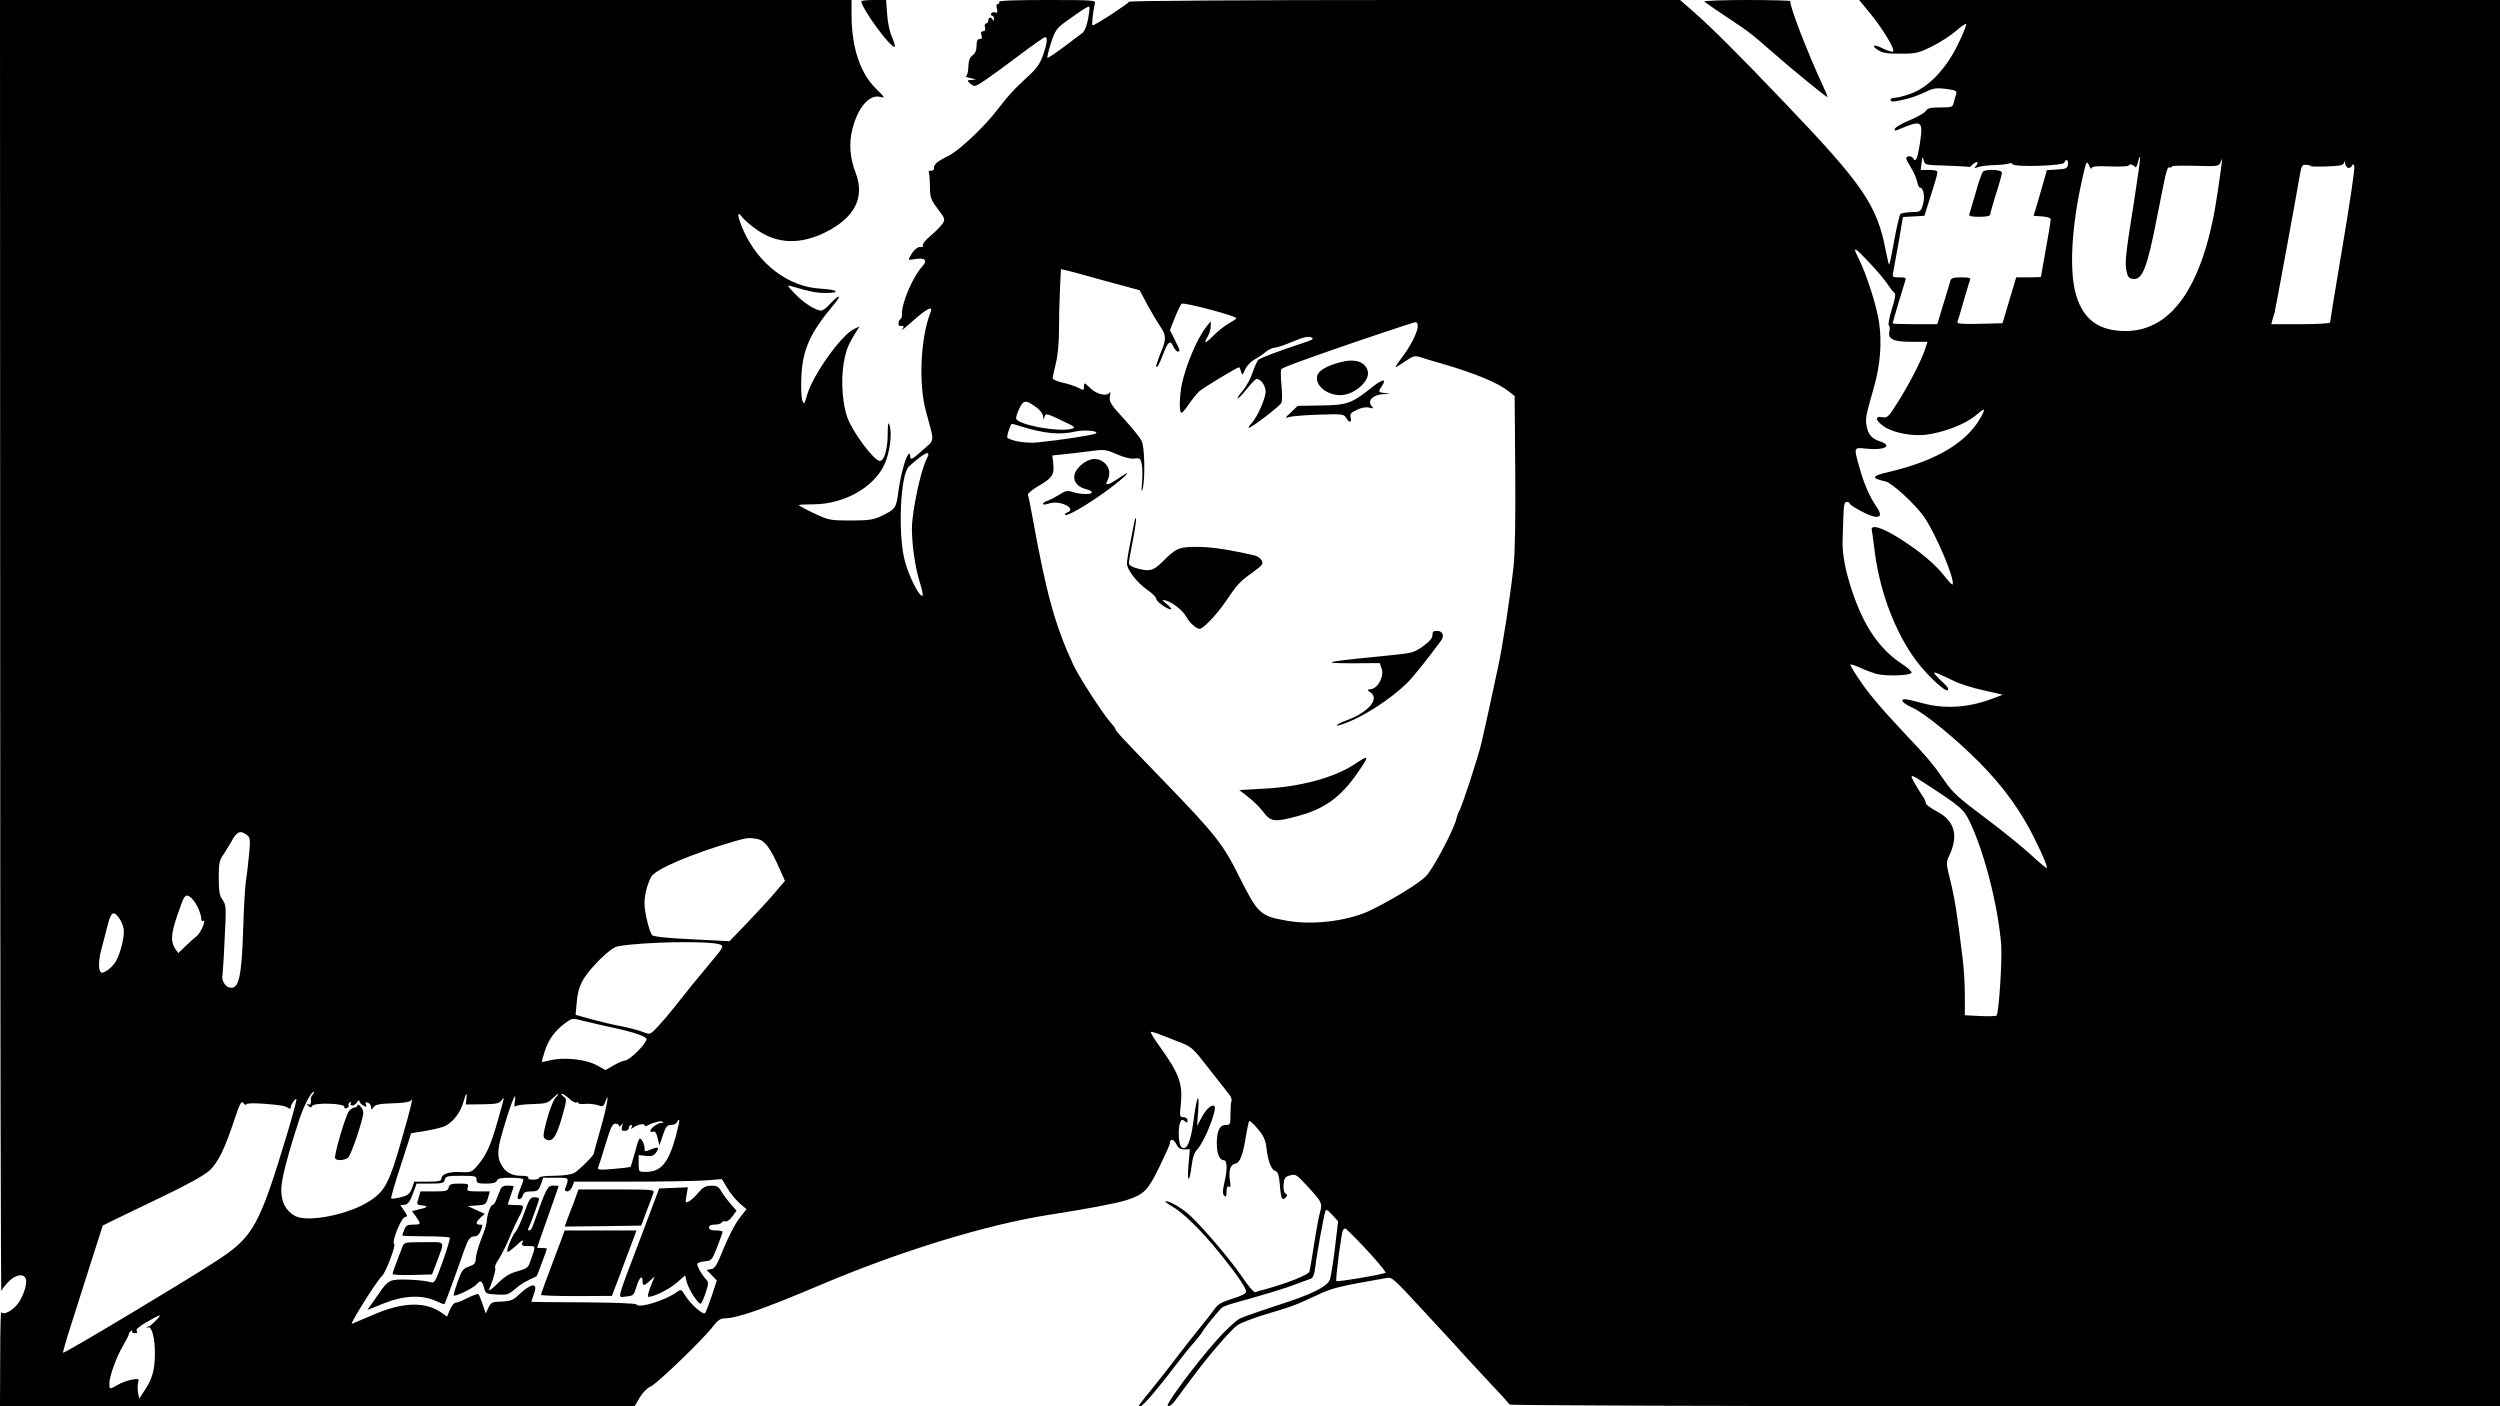 <?xml version="1.0" standalone="no"?>
<!DOCTYPE svg PUBLIC "-//W3C//DTD SVG 20010904//EN"
 "http://www.w3.org/TR/2001/REC-SVG-20010904/DTD/svg10.dtd">
<svg version="1.0" xmlns="http://www.w3.org/2000/svg"
 width="1280pt" height="720pt" viewBox="0 0 1280 720"
 preserveAspectRatio="xMidYMid meet">
<g transform="translate(0,720) scale(0.1,-0.1)"
fill="#000000" stroke="none">
<path d="M1 3888 c0 -1822 3 -3306 6 -3298 3 8 19 30 36 47 37 39 82 45 90 12
7 -27 -18 -98 -48 -132 -29 -33 -71 -52 -79 -34 -2 7 -5 -99 -5 -235 l-1 -248
1625 0 1624 0 26 44 c15 26 38 49 56 57 32 13 273 245 323 312 20 26 36 37 55
37 66 1 191 44 501 175 406 172 843 305 1160 355 194 30 348 59 400 76 88 30
106 47 165 167 30 62 55 117 55 124 0 25 19 22 32 -4 10 -21 21 -28 42 -28
l28 1 -7 -81 c-8 -92 5 -95 16 -4 5 42 14 68 29 84 37 39 103 205 88 221 -13
12 -41 -12 -64 -55 l-25 -46 6 80 c7 106 -9 69 -25 -59 -14 -105 -36 -153 -62
-128 -14 14 -18 95 -5 126 6 15 10 16 22 6 12 -10 15 -9 15 4 0 9 -8 16 -21
16 -19 0 -20 4 -13 69 10 103 -9 155 -109 294 -27 37 -47 70 -45 73 5 4 24 -3
158 -56 50 -19 63 -32 140 -132 47 -60 93 -119 103 -131 10 -11 15 -27 12 -35
-3 -7 -5 -38 -5 -68 0 -51 -1 -54 -25 -54 -31 0 -45 -31 -45 -96 0 -51 14 -84
35 -84 19 0 20 -48 3 -119 -9 -40 -9 -54 0 -63 9 -9 12 -4 12 21 0 22 4 30 12
25 8 -5 10 3 6 27 -9 53 1 87 26 91 24 3 40 44 56 146 6 36 13 69 16 72 3 3
23 -15 44 -40 29 -34 39 -56 44 -95 8 -70 24 -113 45 -120 14 -4 19 -20 24
-71 5 -71 11 -84 30 -65 9 9 9 14 -1 20 -8 5 -12 23 -10 46 3 33 7 40 33 47
28 8 34 4 83 -49 79 -85 83 -93 72 -134 -6 -18 -20 -92 -31 -164 -11 -71 -22
-137 -25 -146 -4 -16 -119 -61 -222 -89 -24 -6 -49 -13 -55 -16 -7 -2 -36 31
-67 78 -55 81 -187 238 -263 311 -40 38 -105 77 -129 77 -7 0 7 -12 32 -26 57
-32 151 -124 244 -239 89 -110 136 -179 136 -198 0 -10 -24 -22 -69 -36 -55
-17 -75 -28 -93 -54 -12 -17 -47 -61 -76 -97 -29 -36 -79 -99 -110 -140 -31
-41 -85 -111 -121 -155 -91 -112 -88 -108 -70 -104 15 4 91 93 194 229 27 36
63 80 80 98 16 19 34 41 39 50 12 23 87 114 104 128 8 5 33 15 56 21 137 38
269 77 321 98 33 12 67 25 76 28 12 4 19 23 24 64 7 63 43 259 51 282 3 11 13
6 35 -19 l30 -33 -16 -136 c-9 -75 -21 -148 -26 -163 -15 -37 -97 -77 -274
-133 -82 -27 -167 -56 -187 -66 -20 -10 -74 -60 -119 -111 -109 -123 -264
-331 -250 -336 13 -4 27 10 61 58 14 19 30 42 37 50 6 8 28 38 49 65 65 88
177 216 208 239 17 12 81 37 141 55 144 43 154 47 260 96 86 41 110 47 366 92
26 5 34 -2 195 -177 33 -36 83 -90 111 -120 28 -30 61 -66 73 -80 12 -14 72
-78 133 -144 62 -65 114 -122 115 -127 2 -5 1094 -9 2538 -9 l2534 0 0 3600 0
3600 -1641 0 -1640 0 59 -72 c67 -83 127 -184 114 -192 -5 -3 -26 4 -48 14
-48 25 -69 20 -29 -6 23 -15 47 -19 115 -19 79 0 92 3 161 37 42 21 97 56 123
79 26 23 49 39 53 36 3 -3 -16 -50 -42 -104 -61 -125 -149 -218 -238 -251 -32
-12 -69 -22 -82 -22 -14 0 -25 -4 -25 -10 0 -13 7 -13 72 1 29 6 75 23 102 36
42 21 57 24 108 18 48 -6 58 -10 54 -24 -3 -9 -8 -28 -12 -43 -6 -27 -9 -28
-70 -28 -49 0 -65 -4 -73 -17 -5 -10 -42 -31 -82 -48 -40 -16 -74 -36 -77 -44
-4 -11 0 -12 14 -6 126 53 131 50 114 -69 -13 -81 -21 -99 -35 -76 -8 13 -35
13 -35 0 0 -6 11 -27 24 -48 13 -20 27 -52 31 -69 4 -18 10 -33 14 -33 19 0
28 -46 17 -85 -11 -39 -13 -40 -59 -41 -27 -1 -52 -5 -57 -10 -5 -5 -19 -67
-32 -137 -12 -70 -24 -125 -26 -122 -2 2 -10 35 -17 72 -44 231 -116 337 -509
748 -241 253 -386 397 -473 473 l-71 62 -1411 0 c-829 0 -1411 -4 -1411 -9 0
-8 -173 -121 -186 -121 -6 0 3 79 12 113 5 16 -11 17 -246 17 -165 0 -249 -3
-245 -10 3 -5 1 -10 -5 -10 -8 0 -10 -9 -6 -25 5 -18 3 -23 -8 -19 -8 3 -17 1
-21 -5 -3 -6 -1 -11 4 -11 6 0 11 -8 10 -17 0 -11 -3 -13 -6 -5 -7 17 -23 15
-23 -3 0 -8 -5 -15 -11 -15 -6 0 -9 -9 -6 -20 3 -13 0 -20 -10 -20 -10 0 -12
-6 -8 -20 5 -14 2 -20 -9 -20 -12 0 -16 -10 -16 -34 0 -24 -7 -39 -20 -49 -15
-10 -21 -27 -22 -61 -1 -25 -7 -47 -13 -47 -5 -1 6 -5 25 -9 32 -7 33 -7 7 -9
-25 -1 -27 -3 -13 -16 8 -8 20 -15 26 -15 14 0 70 38 227 156 69 52 129 94
134 94 14 0 11 -29 -10 -91 -15 -43 -32 -68 -72 -105 -82 -76 -96 -91 -173
-189 -67 -85 -192 -201 -242 -224 -54 -26 -75 -44 -72 -63 2 -7 -5 -12 -14
-12 -10 1 -15 -2 -13 -7 3 -4 6 -37 6 -72 1 -59 4 -68 40 -116 38 -50 39 -54
25 -76 -9 -13 -36 -41 -61 -62 -25 -20 -43 -43 -41 -50 3 -6 0 -10 -7 -8 -15
5 -38 -13 -55 -44 -14 -24 -14 -24 26 -17 49 7 62 -7 35 -37 -52 -57 -109
-194 -105 -249 0 -10 -3 -20 -9 -23 -11 -7 -12 -36 -1 -34 20 3 23 -3 11 -18
-8 -10 17 10 56 45 70 62 104 79 90 45 -52 -131 -63 -368 -24 -509 44 -163 46
-143 -14 -196 -57 -52 -67 -57 -67 -31 0 10 -3 13 -9 7 -15 -16 -40 -107 -51
-189 -11 -87 -15 -93 -90 -128 -37 -18 -64 -22 -155 -22 -106 0 -113 2 -187
37 -43 20 -78 39 -78 42 0 2 35 4 78 4 151 1 302 84 358 199 30 61 44 167 27
210 -5 15 -8 -1 -8 -50 0 -75 -18 -137 -40 -137 -29 0 -137 143 -166 221 -25
66 -34 189 -20 275 12 70 22 97 62 161 l20 32 -31 -15 c-65 -33 -208 -234
-237 -334 -15 -51 -16 -53 -25 -30 -5 14 -8 68 -5 120 6 140 44 225 165 369
47 55 29 57 -21 2 -15 -17 -34 -31 -42 -31 -30 0 -90 39 -135 86 -39 40 -42
46 -20 39 103 -30 131 -35 177 -35 82 0 62 17 -24 22 -165 8 -320 125 -398
301 -31 72 -33 104 -4 64 12 -15 48 -46 81 -68 100 -68 218 -71 343 -9 152 76
204 178 156 305 -30 78 -35 152 -17 223 28 112 87 180 142 166 27 -7 26 -4
-19 40 -82 79 -126 211 -127 374 l0 82 -2180 0 -2180 0 1 -3312z m5570 3215
c-6 -34 -18 -63 -28 -71 -10 -7 -54 -40 -97 -73 -43 -32 -81 -57 -83 -55 -3 2
6 37 18 76 21 64 29 75 74 108 87 63 118 82 122 78 3 -2 0 -30 -6 -63z m4394
-751 c61 -2 112 -5 114 -7 2 -2 10 2 18 10 20 21 39 19 22 -2 -13 -15 -12 -16
11 -8 14 5 52 9 86 10 33 1 65 5 71 8 7 4 15 2 18 -4 11 -16 265 -8 265 9 0 6
5 12 11 12 6 0 9 -10 7 -22 -3 -20 -10 -23 -55 -26 l-53 -3 -16 -57 c-9 -31
-24 -84 -34 -117 l-18 -60 44 -3 c26 -2 44 -8 44 -15 0 -7 -11 -75 -25 -151
-14 -77 -25 -141 -25 -143 0 -2 -29 -3 -63 -3 l-64 0 -35 -117 -35 -118 -118
-3 c-92 -2 -116 0 -113 10 3 7 17 54 31 104 15 50 29 99 33 108 5 13 -2 16
-44 16 -40 0 -52 -4 -56 -17 -2 -10 -19 -64 -36 -120 l-31 -103 -114 0 c-63 0
-115 2 -115 4 0 5 58 199 65 219 6 14 1 17 -30 17 -37 0 -37 1 -31 31 3 17 16
86 28 154 l21 124 55 3 55 3 33 105 c19 58 34 111 34 118 0 8 -15 12 -43 12
l-43 0 5 38 c4 32 5 34 10 12 6 -25 8 -25 116 -28z m962 -179 c-43 -269 -49
-319 -39 -363 6 -28 13 -36 33 -38 49 -6 73 58 124 321 48 244 50 252 63 250
7 -2 12 0 12 5 0 4 54 5 120 3 118 -3 120 -3 130 20 11 27 12 38 -15 -151 -67
-469 -227 -713 -470 -715 -136 0 -216 56 -254 180 -38 121 -26 349 30 598 21
94 23 97 35 70 7 -15 13 -22 13 -15 1 10 23 13 96 10 52 -2 95 0 95 5 0 10 23
4 32 -8 4 -5 10 5 14 23 4 18 9 31 11 28 3 -2 -11 -102 -30 -223z m1098 167
c7 0 15 6 18 13 3 8 7 8 11 -4 4 -8 -23 -190 -59 -403 -36 -213 -65 -392 -65
-397 0 -5 -68 -9 -151 -9 l-150 0 6 23 c4 12 8 29 11 37 5 19 112 602 127 691
10 60 13 67 34 65 13 0 23 -3 23 -6 0 -3 38 -4 85 -2 71 3 85 6 86 20 1 10 3
8 6 -5 2 -13 10 -23 18 -23z m-2451 -488 c34 -35 74 -83 89 -105 15 -23 32
-44 38 -48 6 -3 1 -35 -15 -82 -13 -43 -20 -80 -15 -83 5 -3 6 -16 3 -28 -10
-42 18 -56 111 -56 l84 0 -9 -27 c-16 -55 -74 -170 -133 -266 -58 -93 -63 -98
-89 -93 -41 8 -36 -18 10 -49 47 -31 140 -49 211 -41 90 11 201 53 254 97 50
43 56 42 29 -7 -71 -129 -228 -223 -469 -280 -92 -21 -96 -32 -19 -49 33 -7
153 -118 197 -181 60 -87 157 -315 147 -346 -2 -5 -19 12 -38 37 -47 62 -125
129 -234 198 -93 59 -152 75 -142 40 2 -10 7 -45 11 -78 22 -204 92 -406 196
-560 52 -79 165 -189 181 -179 7 5 0 17 -18 34 -16 14 -35 34 -43 43 -13 16
-12 17 12 8 14 -6 49 -22 78 -36 28 -15 97 -37 153 -49 l100 -23 -55 -21
c-123 -46 -244 -53 -357 -22 -39 11 -79 20 -87 20 -31 0 -13 -21 38 -44 63
-29 220 -158 337 -275 127 -128 217 -252 288 -397 46 -93 66 -143 61 -148 -2
-2 -38 28 -79 66 -41 38 -147 124 -235 190 -138 103 -167 129 -210 192 -54 79
-90 122 -194 231 -127 135 -194 214 -242 286 -27 40 -47 74 -45 76 2 3 24 -4
48 -15 23 -11 61 -25 83 -32 47 -13 177 -10 182 6 2 6 -18 24 -45 42 -119 77
-200 195 -262 384 -33 102 -48 182 -46 251 1 23 3 77 4 120 2 61 5 77 17 77 8
0 15 -3 15 -7 0 -11 89 -59 122 -67 39 -9 44 10 14 52 -34 49 -64 119 -87 203
-28 100 -28 99 35 92 93 -10 140 14 72 37 -43 14 -62 36 -69 80 -7 37 -5 48
37 195 33 115 42 229 27 334 -13 88 -66 252 -108 334 -30 59 -18 54 61 -31z
m-4014 -63 c41 -11 89 -25 105 -29 17 -5 62 -17 100 -27 l70 -19 40 -75 c23
-41 50 -88 62 -105 34 -49 36 -68 8 -135 -14 -34 -25 -67 -25 -72 0 -20 15 5
36 61 24 64 36 73 52 37 6 -14 16 -25 22 -25 14 0 13 5 -15 60 l-25 50 26 65
c14 36 30 68 35 70 13 8 279 -63 279 -74 0 -4 -17 -15 -37 -26 -20 -11 -56
-39 -80 -63 -44 -45 -53 -45 -28 -2 8 14 14 36 14 50 l0 25 -20 -25 c-46 -54
-108 -200 -128 -298 -12 -59 -14 -135 -4 -145 3 -4 21 14 38 41 18 26 43 57
56 69 20 18 194 123 204 123 1 0 6 -10 9 -22 6 -22 7 -21 21 10 8 18 28 40 46
50 17 9 44 27 59 40 15 12 36 22 47 22 10 0 52 14 92 31 54 23 79 28 94 22 17
-8 10 -12 -44 -30 -119 -39 -214 -75 -226 -85 -6 -5 -19 -34 -29 -63 -9 -30
-32 -73 -51 -95 -19 -22 -31 -40 -26 -40 5 0 26 23 48 50 22 28 44 50 49 50
21 0 46 -35 46 -64 0 -36 -42 -131 -72 -163 -12 -13 -18 -23 -14 -23 15 0 161
112 167 128 4 10 4 50 0 90 -4 40 -4 76 -1 81 4 7 48 24 200 78 182 64 476
163 486 163 34 0 -2 -94 -70 -183 -20 -26 -33 -47 -30 -47 3 0 25 14 50 31 39
27 48 29 77 20 17 -6 70 -22 117 -35 161 -47 280 -96 335 -140 l30 -24 3 -379
c2 -240 -1 -418 -8 -488 -17 -155 -56 -413 -81 -525 -11 -52 -31 -144 -44
-205 -13 -60 -31 -141 -40 -179 -18 -77 -103 -335 -115 -351 -4 -5 -10 -23
-14 -40 -14 -56 -119 -255 -155 -291 -33 -34 -156 -111 -272 -169 -114 -59
-298 -83 -435 -60 -144 25 -152 34 -250 228 -82 166 -122 216 -394 497 -210
217 -240 249 -240 259 0 3 -10 17 -23 31 -40 44 -162 233 -191 295 -94 202
-138 361 -211 764 -9 52 -19 100 -22 106 -2 8 19 26 51 45 72 41 85 59 79 115
l-5 43 58 6 c33 3 93 11 135 16 73 10 80 9 135 -15 37 -16 71 -25 91 -23 30 4
33 1 39 -30 4 -18 4 -61 1 -95 -3 -40 -3 -51 3 -32 14 55 11 217 -5 248 -8 16
-49 67 -91 113 -70 76 -76 87 -71 117 3 17 3 26 0 20 -10 -25 -66 -14 -100 19
-31 30 -33 31 -33 10 0 -22 -1 -22 -30 -7 -16 8 -52 20 -80 26 -27 6 -50 16
-50 22 0 7 7 41 16 77 10 39 16 107 16 170 0 58 2 152 5 209 l5 103 27 -6 c14
-3 60 -15 101 -27z m-252 -676 c18 -13 33 -34 33 -46 1 -17 2 -18 6 -4 6 23
10 22 93 -18 67 -31 70 -35 45 -41 -67 -17 -270 20 -282 52 -2 7 5 30 16 53
23 45 33 45 89 4z m-88 -94 c129 -40 207 -47 288 -28 47 10 125 2 101 -11 -14
-8 -177 -33 -295 -45 -55 -6 -135 6 -156 24 -6 5 16 71 24 71 2 0 19 -5 38
-11z m-476 -170 c-31 -61 -74 -265 -75 -354 0 -84 16 -199 40 -275 11 -35 18
-66 15 -69 -13 -14 -66 87 -90 172 -38 136 -25 449 20 489 84 75 117 89 90 37z
m5117 -1663 c178 -116 193 -129 223 -191 75 -155 145 -428 162 -630 6 -81 -12
-356 -24 -365 -4 -3 -42 -4 -84 -2 l-78 4 0 101 c0 56 -5 140 -11 187 -28 231
-42 316 -63 400 -22 89 -23 93 -6 129 49 103 28 179 -64 227 -31 16 -56 35
-56 42 0 8 -8 26 -19 40 -10 15 -28 44 -40 66 -26 45 -19 44 60 -8z m-8597
-261 c17 -13 18 -23 12 -92 -4 -43 -11 -107 -17 -143 -5 -36 -11 -148 -14
-250 -8 -251 -23 -311 -74 -295 -20 6 -38 40 -32 60 1 6 7 89 11 185 9 166 8
176 -10 202 -16 22 -20 44 -20 114 0 73 3 91 23 117 12 18 30 48 41 67 28 53
46 61 80 35z m2616 -21 c36 -8 64 -45 111 -151 l28 -63 -58 -68 c-32 -37 -96
-106 -142 -154 l-84 -87 -195 10 c-132 6 -197 14 -202 22 -16 25 -38 117 -38
160 0 44 11 91 33 136 19 40 206 119 432 185 60 17 73 18 115 10z m-2870 -344
c11 -22 20 -49 20 -60 0 -12 4 -19 9 -15 20 12 -10 -61 -31 -77 -13 -10 -39
-34 -59 -53 l-36 -35 -17 24 c-23 35 -20 76 10 164 37 109 41 114 64 102 11
-6 29 -28 40 -50z m-377 -114 c6 -35 -13 -117 -37 -163 -14 -29 -55 -63 -74
-63 -19 0 -20 57 -3 120 10 36 23 87 30 115 18 73 30 84 57 50 12 -15 24 -42
27 -59z m3054 -82 c20 -9 17 -14 -54 -99 -70 -83 -104 -126 -187 -230 -17 -22
-50 -61 -74 -87 -43 -46 -43 -46 -77 -33 -18 8 -68 21 -111 30 -44 8 -114 25
-158 37 l-79 22 6 66 c7 83 31 129 116 215 43 43 74 66 95 70 125 23 474 29
523 9z m-552 -425 c106 -22 175 -46 175 -59 0 -23 -86 -109 -110 -110 -8 0
-34 -11 -57 -24 l-43 -25 -45 25 c-53 30 -164 42 -235 26 -24 -6 -45 -10 -46
-9 -1 1 6 25 15 54 19 60 52 106 104 144 37 27 38 27 90 13 28 -7 97 -23 152
-35z m-1534 -343 c-6 -8 -11 -18 -10 -22 4 -23 -2 -35 -13 -28 -10 5 -10 3 0
-7 10 -11 14 -11 21 -1 11 18 167 13 164 -5 -2 -7 4 -10 12 -7 8 4 13 10 10
14 -3 5 0 12 6 16 8 4 9 3 5 -4 -4 -7 -1 -12 8 -12 8 0 20 8 25 18 6 9 11 12
11 5 0 -7 9 -17 20 -23 16 -9 18 -8 14 5 -5 11 -2 13 10 9 9 -3 16 -14 16 -23
1 -15 2 -15 13 1 10 13 32 17 98 19 48 1 87 7 91 13 16 24 6 -19 -47 -204 -61
-213 -83 -257 -159 -307 -104 -70 -317 -114 -385 -79 -47 25 -71 71 -71 135 0
49 30 168 90 352 25 77 62 149 77 149 3 0 0 -6 -6 -14z m787 -23 l-3 -28 84 1
c69 1 86 4 98 19 18 25 17 24 -17 -98 -36 -128 -60 -182 -104 -233 -31 -36
-35 -38 -89 -35 -60 3 -97 -11 -97 -34 0 -12 -15 -15 -69 -15 l-70 0 -12 -34
c-11 -29 -20 -36 -57 -46 -24 -6 -47 -9 -49 -6 -3 2 19 78 49 169 l53 165 75
12 c41 7 87 18 101 26 40 20 78 71 91 120 14 50 21 57 16 17z m455 5 c-11 -13
-30 -63 -43 -111 -20 -75 -21 -90 -9 -98 35 -22 56 5 86 110 26 91 26 94 8
107 -10 8 -14 14 -8 14 5 0 22 -11 37 -25 15 -14 32 -23 37 -20 5 4 9 2 9 -2
0 -5 16 -7 35 -5 19 2 48 -1 64 -6 27 -10 31 -8 40 16 24 67 9 -22 -24 -137
-19 -67 -35 -124 -35 -127 0 -11 -77 -87 -101 -100 -17 -8 -57 -14 -104 -14
-43 0 -75 -4 -75 -10 0 -5 -14 -10 -31 -10 -17 0 -28 4 -24 10 4 6 -11 10 -37
10 -50 0 -82 19 -103 60 -22 43 -19 79 20 206 37 123 61 176 51 114 -3 -19 -3
-30 2 -25 4 6 42 11 85 12 70 2 82 5 104 27 32 32 44 34 16 4z m-1373 -184
c-142 -470 -172 -526 -359 -648 -141 -93 -783 -478 -788 -472 -2 2 14 59 36
127 22 68 68 214 103 324 l64 200 54 27 c30 15 145 70 255 123 132 63 213 109
239 133 43 42 77 110 126 259 29 87 36 99 47 85 7 -10 13 -12 13 -7 0 6 32 8
87 4 93 -7 110 -10 131 -23 7 -4 11 -4 10 1 -3 11 26 55 30 45 1 -5 -20 -85
-48 -178z m1991 -9 c-39 -141 -76 -185 -156 -185 -35 0 -35 0 -35 43 l0 43 37
-4 c27 -3 40 0 50 14 21 29 15 35 -22 20 -34 -14 -35 -14 -35 7 0 12 -7 30
-14 40 -12 16 -16 9 -34 -59 -12 -42 -22 -78 -24 -79 -2 -1 -41 -6 -87 -10
-74 -6 -83 -5 -78 9 4 9 21 63 38 120 26 85 35 104 50 103 11 -1 19 -6 19 -12
0 -5 5 -3 11 5 8 12 9 10 4 -7 -5 -19 -2 -23 14 -23 12 0 21 7 21 15 0 8 5 15
11 15 5 0 7 -6 3 -12 -6 -10 -4 -10 7 -2 20 16 59 24 59 13 0 -6 7 -6 18 0 9
5 20 10 24 10 4 1 14 4 23 7 8 3 20 4 27 1 8 -3 5 -6 -6 -6 -20 -1 -56 -28
-56 -42 0 -5 6 -6 14 -3 9 4 17 -7 23 -33 l9 -38 18 53 c15 44 21 52 42 52 14
0 27 7 31 15 3 9 8 14 10 11 3 -2 -5 -39 -16 -81z m-1021 -225 c0 -17 7 -20
49 -20 34 0 51 4 55 15 4 11 22 15 71 15 36 0 65 -4 65 -9 0 -5 -7 -25 -15
-44 -8 -20 -15 -41 -15 -47 0 -18 22 -10 27 10 4 15 14 20 42 20 33 0 38 4 50
35 l12 35 65 0 c71 0 69 2 47 -57 -3 -7 2 -13 11 -13 9 0 21 11 26 25 l10 25
288 0 c159 0 329 3 379 6 l89 7 27 -45 c14 -25 43 -60 62 -77 l37 -32 -38 -49
c-21 -27 -56 -96 -79 -152 -34 -85 -45 -104 -64 -106 l-23 -4 26 -27 26 -27
-26 -80 c-15 -43 -30 -83 -34 -87 -10 -11 -74 45 -101 89 -20 33 -22 34 -43
19 -59 -43 -194 -85 -207 -64 -3 6 -113 10 -272 11 -147 0 -267 2 -267 3 0 1
7 21 15 44 20 57 -15 52 -82 -11 -26 -25 -40 -30 -84 -32 -49 -1 -55 -4 -68
-31 l-14 -30 -16 47 c-9 26 -18 49 -21 52 -4 3 -28 -6 -55 -19 -26 -14 -55
-25 -62 -25 -8 0 -21 -16 -29 -35 l-15 -36 -27 19 c-83 59 -199 56 -347 -8
-55 -23 -106 -45 -113 -48 -15 -5 131 226 153 244 19 15 75 162 63 166 -15 5
35 131 54 136 16 4 16 6 -2 32 l-20 29 22 3 c17 2 27 16 42 56 l19 52 69 0
c61 0 71 2 75 20 5 18 14 20 84 20 72 0 79 -2 79 -20z m4560 -362 c57 -62 99
-113 94 -115 -40 -13 -250 -48 -252 -42 -5 11 26 248 34 260 3 5 8 9 12 9 4 0
54 -50 112 -112z m-6207 -364 c-15 -15 -29 -27 -31 -25 -2 1 -7 -1 -10 -5 -4
-4 -2 -4 4 -1 20 12 38 -52 37 -137 -1 -84 -14 -130 -58 -193 l-22 -34 -6 29
c-3 16 -3 39 0 52 6 22 4 22 -33 16 -21 -4 -54 -16 -72 -27 -42 -24 -42 -24
-42 8 0 36 36 136 71 195 16 27 29 53 29 58 0 5 5 12 12 16 6 4 8 3 5 -2 -3
-5 3 -10 13 -10 13 0 16 4 10 11 -6 8 11 23 53 47 34 20 63 35 65 33 2 -2 -9
-16 -25 -31z"/>
<path d="M10154 6322 c-6 -4 -23 -52 -38 -107 -16 -55 -31 -106 -33 -112 -4
-10 10 -13 51 -13 38 0 56 4 56 13 0 6 14 54 30 106 17 51 30 100 30 107 0 15
-76 20 -96 6z"/>
<path d="M6865 5346 c-71 -18 -114 -43 -121 -70 -12 -50 51 -101 122 -99 70 2
150 74 137 123 -13 48 -64 65 -138 46z"/>
<path d="M7026 5218 c-106 -84 -127 -92 -261 -94 l-121 -2 -34 -33 c-32 -29
-33 -32 -10 -24 14 4 82 10 152 12 120 4 128 3 140 -16 17 -28 30 -27 23 2 -4
18 2 25 33 39 22 11 47 15 62 11 23 -6 24 -5 11 10 -21 27 11 57 63 59 37 1
38 2 9 5 -38 5 -38 6 -17 37 25 39 3 36 -50 -6z"/>
<path d="M5535 4819 c-56 -49 -43 -107 28 -124 15 -4 27 -11 27 -16 0 -12 -60
-11 -98 2 -26 9 -36 7 -69 -14 -21 -13 -48 -27 -60 -31 -13 -4 -23 -11 -23
-16 0 -5 14 -4 31 2 55 19 146 -26 93 -46 -9 -4 -14 -9 -11 -12 10 -10 117 53
217 126 96 71 141 119 57 61 -53 -36 -73 -40 -57 -12 16 32 12 66 -13 89 -34
32 -79 29 -122 -9z"/>
<path d="M5805 4514 c-4 -22 -13 -70 -21 -109 -8 -38 -14 -79 -14 -91 0 -31
52 -98 104 -134 25 -17 46 -38 46 -46 0 -14 56 -54 75 -54 6 1 -3 12 -20 26
-29 25 -29 25 -5 19 37 -11 88 -52 105 -85 14 -27 51 -60 67 -60 17 0 84 69
129 134 65 96 75 107 142 155 50 36 56 44 47 61 -6 11 -21 22 -33 25 -127 30
-225 45 -296 45 -96 0 -108 -5 -180 -77 -46 -46 -67 -51 -133 -32 -23 6 -38
16 -38 26 0 8 9 62 21 120 11 58 18 107 15 110 -2 3 -8 -12 -11 -33z"/>
<path d="M7334 3948 c1 -14 -14 -32 -47 -56 -41 -30 -59 -36 -130 -43 -378
-37 -419 -45 -227 -45 l134 1 10 -28 c14 -38 -18 -100 -53 -105 -23 -4 -23 -4
-3 -18 46 -32 -12 -100 -118 -140 -55 -20 -78 -39 -30 -23 101 32 256 132 340
218 30 30 119 143 169 212 18 25 7 49 -22 49 -18 0 -23 -5 -23 -22z"/>
<path d="M6935 3287 c-102 -68 -278 -116 -465 -125 l-125 -7 45 -35 c25 -19
60 -53 78 -77 39 -52 58 -54 185 -19 131 36 215 98 299 221 62 90 60 93 -17
42z"/>
<path d="M1830 1541 c0 -6 -6 -11 -13 -11 -8 0 -21 -8 -29 -17 -18 -20 -80
-232 -72 -244 8 -13 48 -11 66 4 16 12 78 197 78 231 0 10 -7 24 -15 32 -8 9
-15 11 -15 5z"/>
<path d="M2297 1120 c-4 -18 -14 -20 -74 -20 l-70 0 -10 -34 c-11 -34 -10 -35
21 -38 33 -4 24 -11 -27 -22 l-28 -7 21 -28 c27 -39 26 -41 -15 -41 -29 0 -37
-5 -45 -26 -6 -14 -10 -27 -10 -30 0 -2 54 -4 119 -4 66 0 122 -3 124 -7 2 -5
-14 -59 -36 -121 -37 -103 -42 -113 -61 -107 -34 11 -153 18 -190 11 -28 -5
-43 -19 -84 -80 l-51 -73 82 33 c101 41 195 46 266 14 24 -11 45 -19 47 -17 3
3 68 181 101 277 20 56 30 70 54 70 12 0 23 11 29 26 13 33 13 34 -5 34 -21 0
-19 14 6 36 l21 19 -44 20 -43 20 46 3 c43 3 47 5 57 37 l10 35 -60 0 c-55 0
-59 2 -53 20 6 18 2 20 -43 20 -41 0 -51 -3 -55 -20z"/>
<path d="M2560 1105 c-6 -14 -14 -36 -20 -50 -5 -14 -14 -25 -19 -25 -10 0
-28 -53 -29 -85 0 -12 -13 -52 -28 -89 -15 -38 -27 -82 -28 -99 -1 -25 -7 -32
-35 -42 -29 -9 -37 -19 -57 -75 -13 -36 -23 -68 -21 -72 3 -11 99 36 116 55
20 25 29 21 39 -15 8 -32 10 -33 66 -36 52 -3 60 0 93 28 28 25 60 44 110 65
3 1 53 137 53 142 0 2 -11 3 -25 3 -14 0 -25 1 -25 3 0 1 25 71 55 156 30 85
55 156 55 158 0 1 -13 3 -28 3 -29 0 -35 -13 -104 -207 -4 -13 -12 -23 -18
-23 -6 0 -8 4 -5 10 8 13 55 143 55 152 0 5 -11 8 -24 8 -20 0 -27 -10 -51
-77 -15 -43 -35 -87 -44 -98 -21 -24 -53 -105 -41 -105 4 0 22 14 40 30 36 34
42 36 34 15 -5 -12 2 -15 31 -15 40 0 39 5 10 -79 -10 -31 -18 -37 -66 -50
-40 -11 -66 -27 -103 -64 -27 -27 -46 -41 -42 -30 24 59 36 105 31 113 -3 5 6
25 19 44 13 20 39 71 56 113 18 43 38 86 45 98 7 11 16 30 20 43 6 20 3 22
-34 22 -23 0 -41 2 -41 4 0 2 7 23 15 46 8 23 15 44 15 46 0 2 -14 4 -30 4
-23 0 -33 -6 -40 -25z"/>
<path d="M3576 1094 c-16 -19 -37 -39 -48 -45 -19 -10 -20 -8 -13 31 l7 41
-74 -3 -73 -3 -96 -255 c-127 -335 -119 -302 -73 -298 36 3 39 6 53 51 15 48
31 62 31 27 0 -26 8 -25 38 3 l24 22 -21 -52 c-11 -29 -17 -53 -12 -53 28 0
102 36 143 70 l46 40 7 -29 c8 -40 64 -126 74 -115 5 5 16 31 25 58 15 47 15
51 -3 70 -21 24 -41 60 -41 75 0 5 17 11 37 13 36 3 38 5 65 73 15 39 27 73
28 78 0 4 -16 7 -35 7 -24 0 -35 5 -35 15 0 10 10 15 29 15 17 0 33 5 36 11 4
6 13 8 20 5 7 -2 22 9 34 25 l22 30 -29 34 c-17 18 -38 47 -48 64 -15 26 -24
31 -54 30 -27 0 -41 -8 -64 -35z"/>
<path d="M2952 1083 c-5 -16 -21 -58 -36 -96 l-25 -67 196 2 196 3 28 75 c16
41 32 83 35 93 5 16 -8 17 -189 17 l-195 0 -10 -27z"/>
<path d="M2872 848 c-11 -29 -38 -102 -61 -162 -23 -60 -41 -112 -41 -116 0
-3 82 -6 182 -6 l181 1 38 100 c20 55 49 130 63 168 l25 67 -184 0 -184 0 -19
-52z"/>
<path d="M2059 813 c-40 -104 -49 -129 -49 -136 0 -4 45 -6 101 -5 l101 3 23
60 c43 117 51 105 -65 105 -100 0 -101 0 -111 -27z"/>
<path d="M4410 7194 c0 -35 145 -234 170 -234 5 0 -1 21 -12 48 -13 27 -23 77
-26 120 l-5 72 -63 0 c-35 0 -64 -3 -64 -6z"/>
<path d="M8726 7192 c5 -5 57 -41 116 -80 115 -77 116 -77 226 -173 108 -95
285 -239 288 -236 2 2 -7 25 -20 52 -81 173 -179 428 -169 439 4 3 -97 6 -222
6 -126 0 -225 -4 -219 -8z"/>
</g>
</svg>
